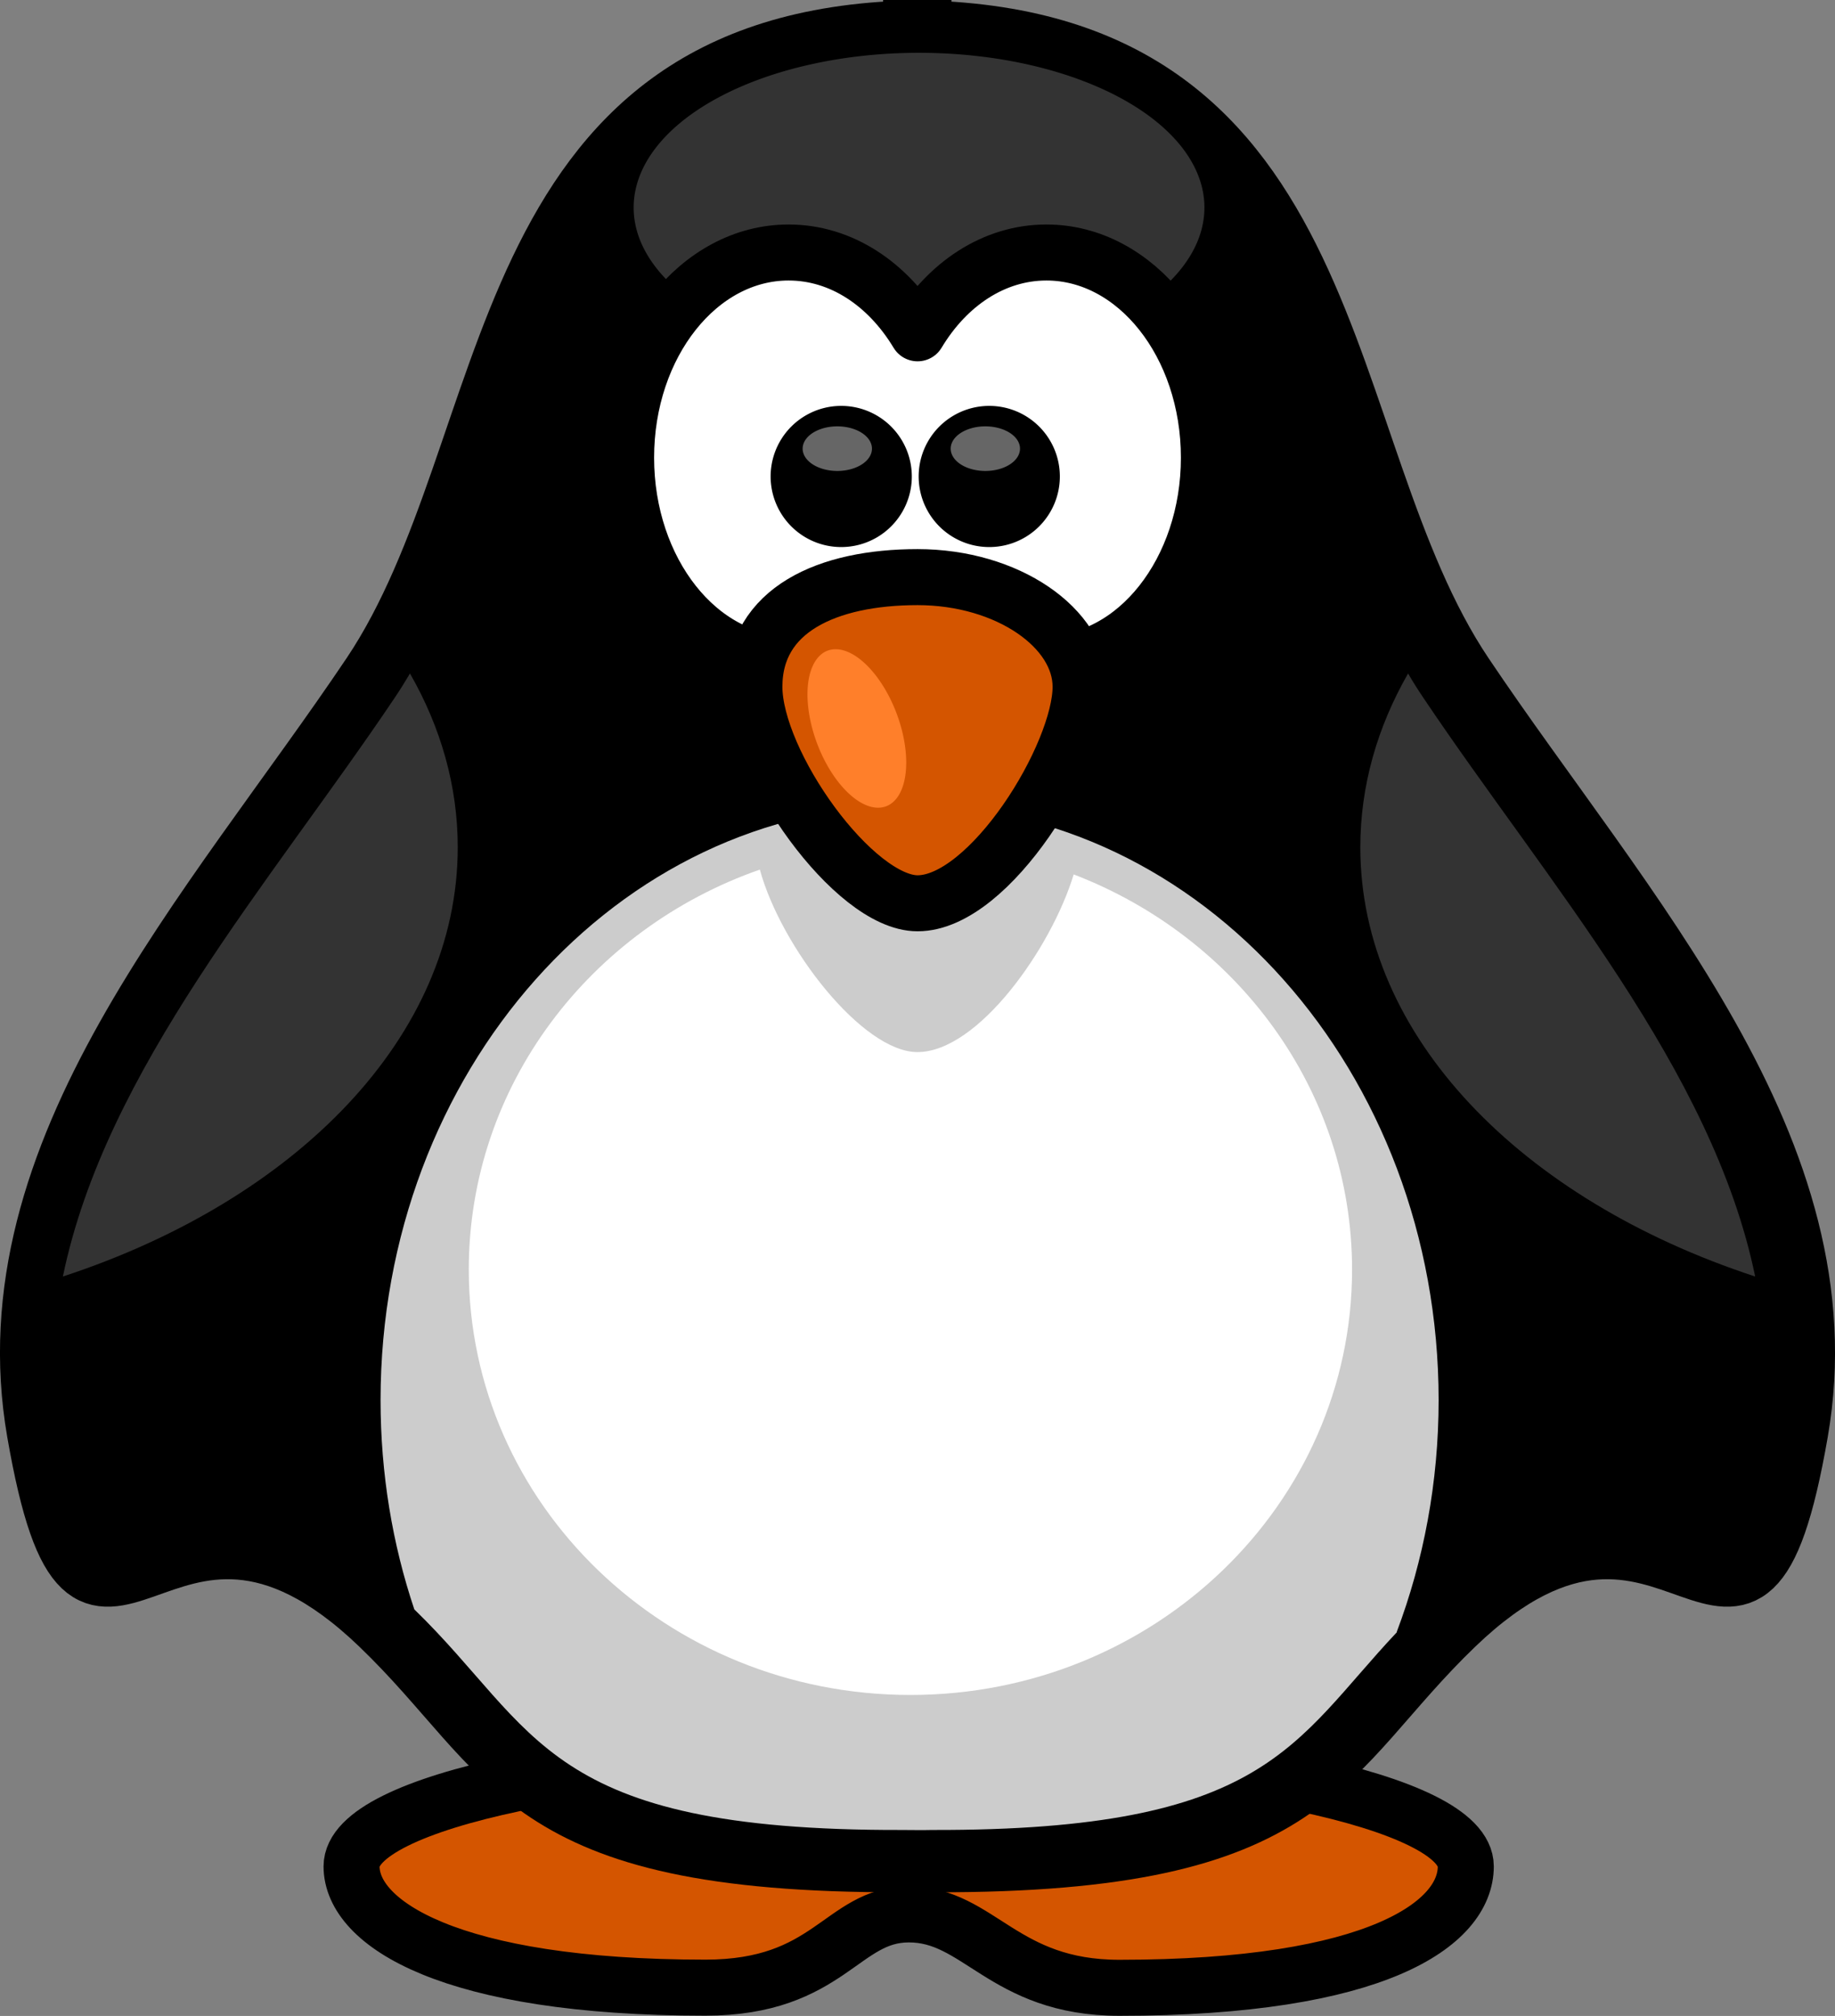 <?xml version="1.0" encoding="UTF-8" standalone="no"?>
<!-- Created with Inkscape (http://www.inkscape.org/) -->
<svg
    xmlns:inkscape="http://www.inkscape.org/namespaces/inkscape"
    xmlns:rdf="http://www.w3.org/1999/02/22-rdf-syntax-ns#"
    xmlns="http://www.w3.org/2000/svg"
    xmlns:cc="http://creativecommons.org/ns#"
    xmlns:dc="http://purl.org/dc/elements/1.1/"
    xmlns:sodipodi="http://sodipodi.sourceforge.net/DTD/sodipodi-0.dtd"
    xmlns:svg="http://www.w3.org/2000/svg"
    xmlns:ns1="http://sozi.baierouge.fr"
    xmlns:xlink="http://www.w3.org/1999/xlink"
    id="svg2"
    sodipodi:docname="pingu.svg"
    viewBox="0 0 131.01 143.95"
    sodipodi:version="0.32"
    version="1.0"
    inkscape:output_extension="org.inkscape.output.svg.inkscape"
    inkscape:version="0.46"
  >
  <rect x="0" y="0" width="131.01" height="143.95" fill="#808080" stroke="none"/>
  <sodipodi:namedview
      id="base"
      inkscape:zoom="2"
      borderopacity="1.0"
      inkscape:current-layer="g3249"
      inkscape:cx="116.68596"
      inkscape:window-y="28"
      inkscape:object-paths="false"
      showgrid="false"
      inkscape:guide-bbox="true"
      showguides="true"
      bordercolor="#666666"
      inkscape:window-x="0"
      guidetolerance="10"
      objecttolerance="10"
      inkscape:object-nodes="true"
      inkscape:window-width="1280"
      inkscape:pageopacity="0.0"
      inkscape:pageshadow="2"
      pagecolor="#ffffff"
      gridtolerance="10000"
      inkscape:cy="82.045191"
      inkscape:document-units="px"
      inkscape:window-height="975"
  />
  <g
      id="layer1"
      inkscape:label="Layer 1"
      inkscape:groupmode="layer"
      transform="translate(-276.26 -420.66)"
    >
    <g
        id="g3249"
      >
      <path
          id="path3176"
          sodipodi:nodetypes="csssssc"
          style="stroke-linejoin:round;stroke:#000000;stroke-linecap:round;stroke-width:4;fill:#d45500"
          d="m380.91 553.93c0 4.08-6.3 8.67-24.74 8.67-8.29 0-10.01-5.25-15.03-5.24-4.79 0.01-5.64 5.23-14.52 5.23-18.27 0-25.26-4.6-25.26-8.66 0-4.62 17.82-8.36 39.78-8.36 21.95 0 39.77 3.74 39.77 8.36z"
      />
      <path
          id="path2387"
          style="fill-rule:evenodd;stroke:#000000;stroke-width:4;fill:#000000"
          d="m341.31 422.66v0.03c-30.52 0.73-27.69 29.76-38.65 46.09-11.37 16.92-27.42 33.95-23.91 54.16 3.97 22.87 8.79-1.27 24.53 13.84 9.68 9.29 9.84 17.06 37.28 17 0.8 0 1.53 0.02 2.38 0 27.46 0.06 27.6-7.71 37.28-17 15.74-15.11 20.59 9.03 24.56-13.84 3.51-20.21-12.54-37.24-23.9-54.16-10.97-16.33-8.16-45.36-38.69-46.09v-0.03c-0.15 0-0.29-0.01-0.44 0-0.15-0.01-0.29 0-0.44 0z"
      />
      <path
          id="path3230"
          style="fill:#333333"
          d="m305.53 468.75c-0.36 0.61-0.73 1.2-1.12 1.78-8.88 13.21-20.61 26.48-23.66 41.28 16.67-5.47 28.19-17.14 28.19-30.65 0-4.38-1.21-8.57-3.41-12.41z"
      />
      <path
          id="path3228"
          sodipodi:rx="20.375"
          sodipodi:ry="13"
          style="fill:#333333"
          sodipodi:type="arc"
          d="m364.75 439.36a20.375 13 0 1 1 -40.75 0 20.375 13 0 1 1 40.75 0z"
          transform="matrix(1 0 0 .85 -2.5 62.025)"
          sodipodi:cy="439.36218"
          sodipodi:cx="344.375"
      />
      <path
          id="path2392"
          style="fill:#cccccc"
          d="m341.19 478.17c-20.85 0-37.76 19.02-37.76 42.47 0 5.25 0.85 10.29 2.41 14.94 8.89 8.62 9.21 15.81 34.76 15.75 0.75 0 1.44 0.02 2.23 0 23.92 0.06 25.73-6.23 33.15-14.11 0.01-0.01 0-0.03 0-0.03 1.92-5.09 2.99-10.69 2.99-16.55 0-23.45-16.94-42.47-37.78-42.47z"
      />
      <path
          id="path3239"
          style="fill:#ffffff"
          transform="translate(276.26 420.66)"
          d="m54.25 62.094c-12.123 4.235-20.781 15.432-20.781 28.562 0 16.764 14.121 30.374 31.531 30.374s31.531-13.61 31.531-30.374c0-12.799-8.23-23.751-19.875-28.218-1.6 5.274-6.834 12.687-11.156 12.687-3.922 0-9.733-7.479-11.25-13.031z"
      />
      <path
          id="path3167"
          style="stroke-linejoin:round;stroke:#000000;stroke-linecap:round;stroke-width:4;fill:#ffffff"
          d="m332.56 438.69c-6.4 0-11.6 6.55-11.6 14.65s5.2 14.69 11.6 14.69c3.76 0 7.09-2.28 9.21-5.8 2.11 3.51 5.45 5.8 9.2 5.8 6.4 0 11.6-6.59 11.6-14.69s-5.2-14.65-11.6-14.65c-3.75 0-7.09 2.25-9.2 5.77-2.12-3.52-5.45-5.77-9.21-5.77z"
      />
      <path
          id="path3175"
          sodipodi:rx="5.0361724"
          sodipodi:ry="5.0361724"
          style="fill:#000000"
          sodipodi:type="arc"
          d="m360.72 458.09a5.036 5.036 0 1 1 -10.08 0 5.036 5.036 0 1 1 10.08 0z"
          transform="translate(-19.361 -3.407)"
          sodipodi:cy="458.09384"
          sodipodi:cx="355.67969"
      />
      <path
          id="path3177"
          sodipodi:nodetypes="czssc"
          style="stroke-linejoin:round;stroke:#000000;stroke-linecap:round;stroke-width:4;fill:#d45500"
          d="m353.41 469.7c0 4.86-6.47 15.46-11.64 15.46-4.54 0-11.65-10.01-11.65-15.46 0-5.5 5.22-7.83 11.65-7.83 6.42 0 11.64 3.63 11.64 7.83z"
      />
      <path
          id="path3196"
          sodipodi:rx="5.0361724"
          sodipodi:ry="5.0361724"
          style="fill:#666666"
          sodipodi:type="arc"
          d="m360.72 458.09a5.036 5.036 0 1 1 -10.08 0 5.036 5.036 0 1 1 10.08 0z"
          transform="matrix(.491 0 0 .316 161.4 307.94)"
          sodipodi:cy="458.09384"
          sodipodi:cx="355.67969"
      />
      <path
          id="path3198"
          sodipodi:rx="5.0361724"
          sodipodi:ry="5.0361724"
          style="fill:#000000"
          sodipodi:type="arc"
          d="m360.72 458.09a5.036 5.036 0 1 1 -10.08 0 5.036 5.036 0 1 1 10.08 0z"
          transform="translate(-8.792 -3.407)"
          sodipodi:cy="458.09384"
          sodipodi:cx="355.67969"
      />
      <path
          id="path3200"
          sodipodi:rx="5.0361724"
          sodipodi:ry="5.0361724"
          style="fill:#666666"
          sodipodi:type="arc"
          d="m360.72 458.09a5.036 5.036 0 1 1 -10.08 0 5.036 5.036 0 1 1 10.08 0z"
          transform="matrix(.491 0 0 .316 171.97 307.94)"
          sodipodi:cy="458.09384"
          sodipodi:cx="355.67969"
      />
      <path
          id="path3202"
          sodipodi:rx="6.3639612"
          sodipodi:ry="2.4748738"
          style="fill:#ff7f2a"
          sodipodi:type="arc"
          d="m348.43 469.71a6.364 2.475 0 1 1 -12.73 0 6.364 2.475 0 1 1 12.73 0z"
          transform="matrix(.5 0 .612 2.286 -121.06 -601.08)"
          sodipodi:cy="469.70621"
          sodipodi:cx="342.0629"
      />
      <path
          id="path3235"
          style="fill:#333333"
          d="m376.79 468.75c0.35 0.61 0.73 1.2 1.12 1.78 8.87 13.21 20.61 26.48 23.66 41.28-16.67-5.47-28.19-17.14-28.19-30.65 0-4.38 1.21-8.57 3.41-12.41z"
      />
    </g
    >
  </g
  >
</svg
>
